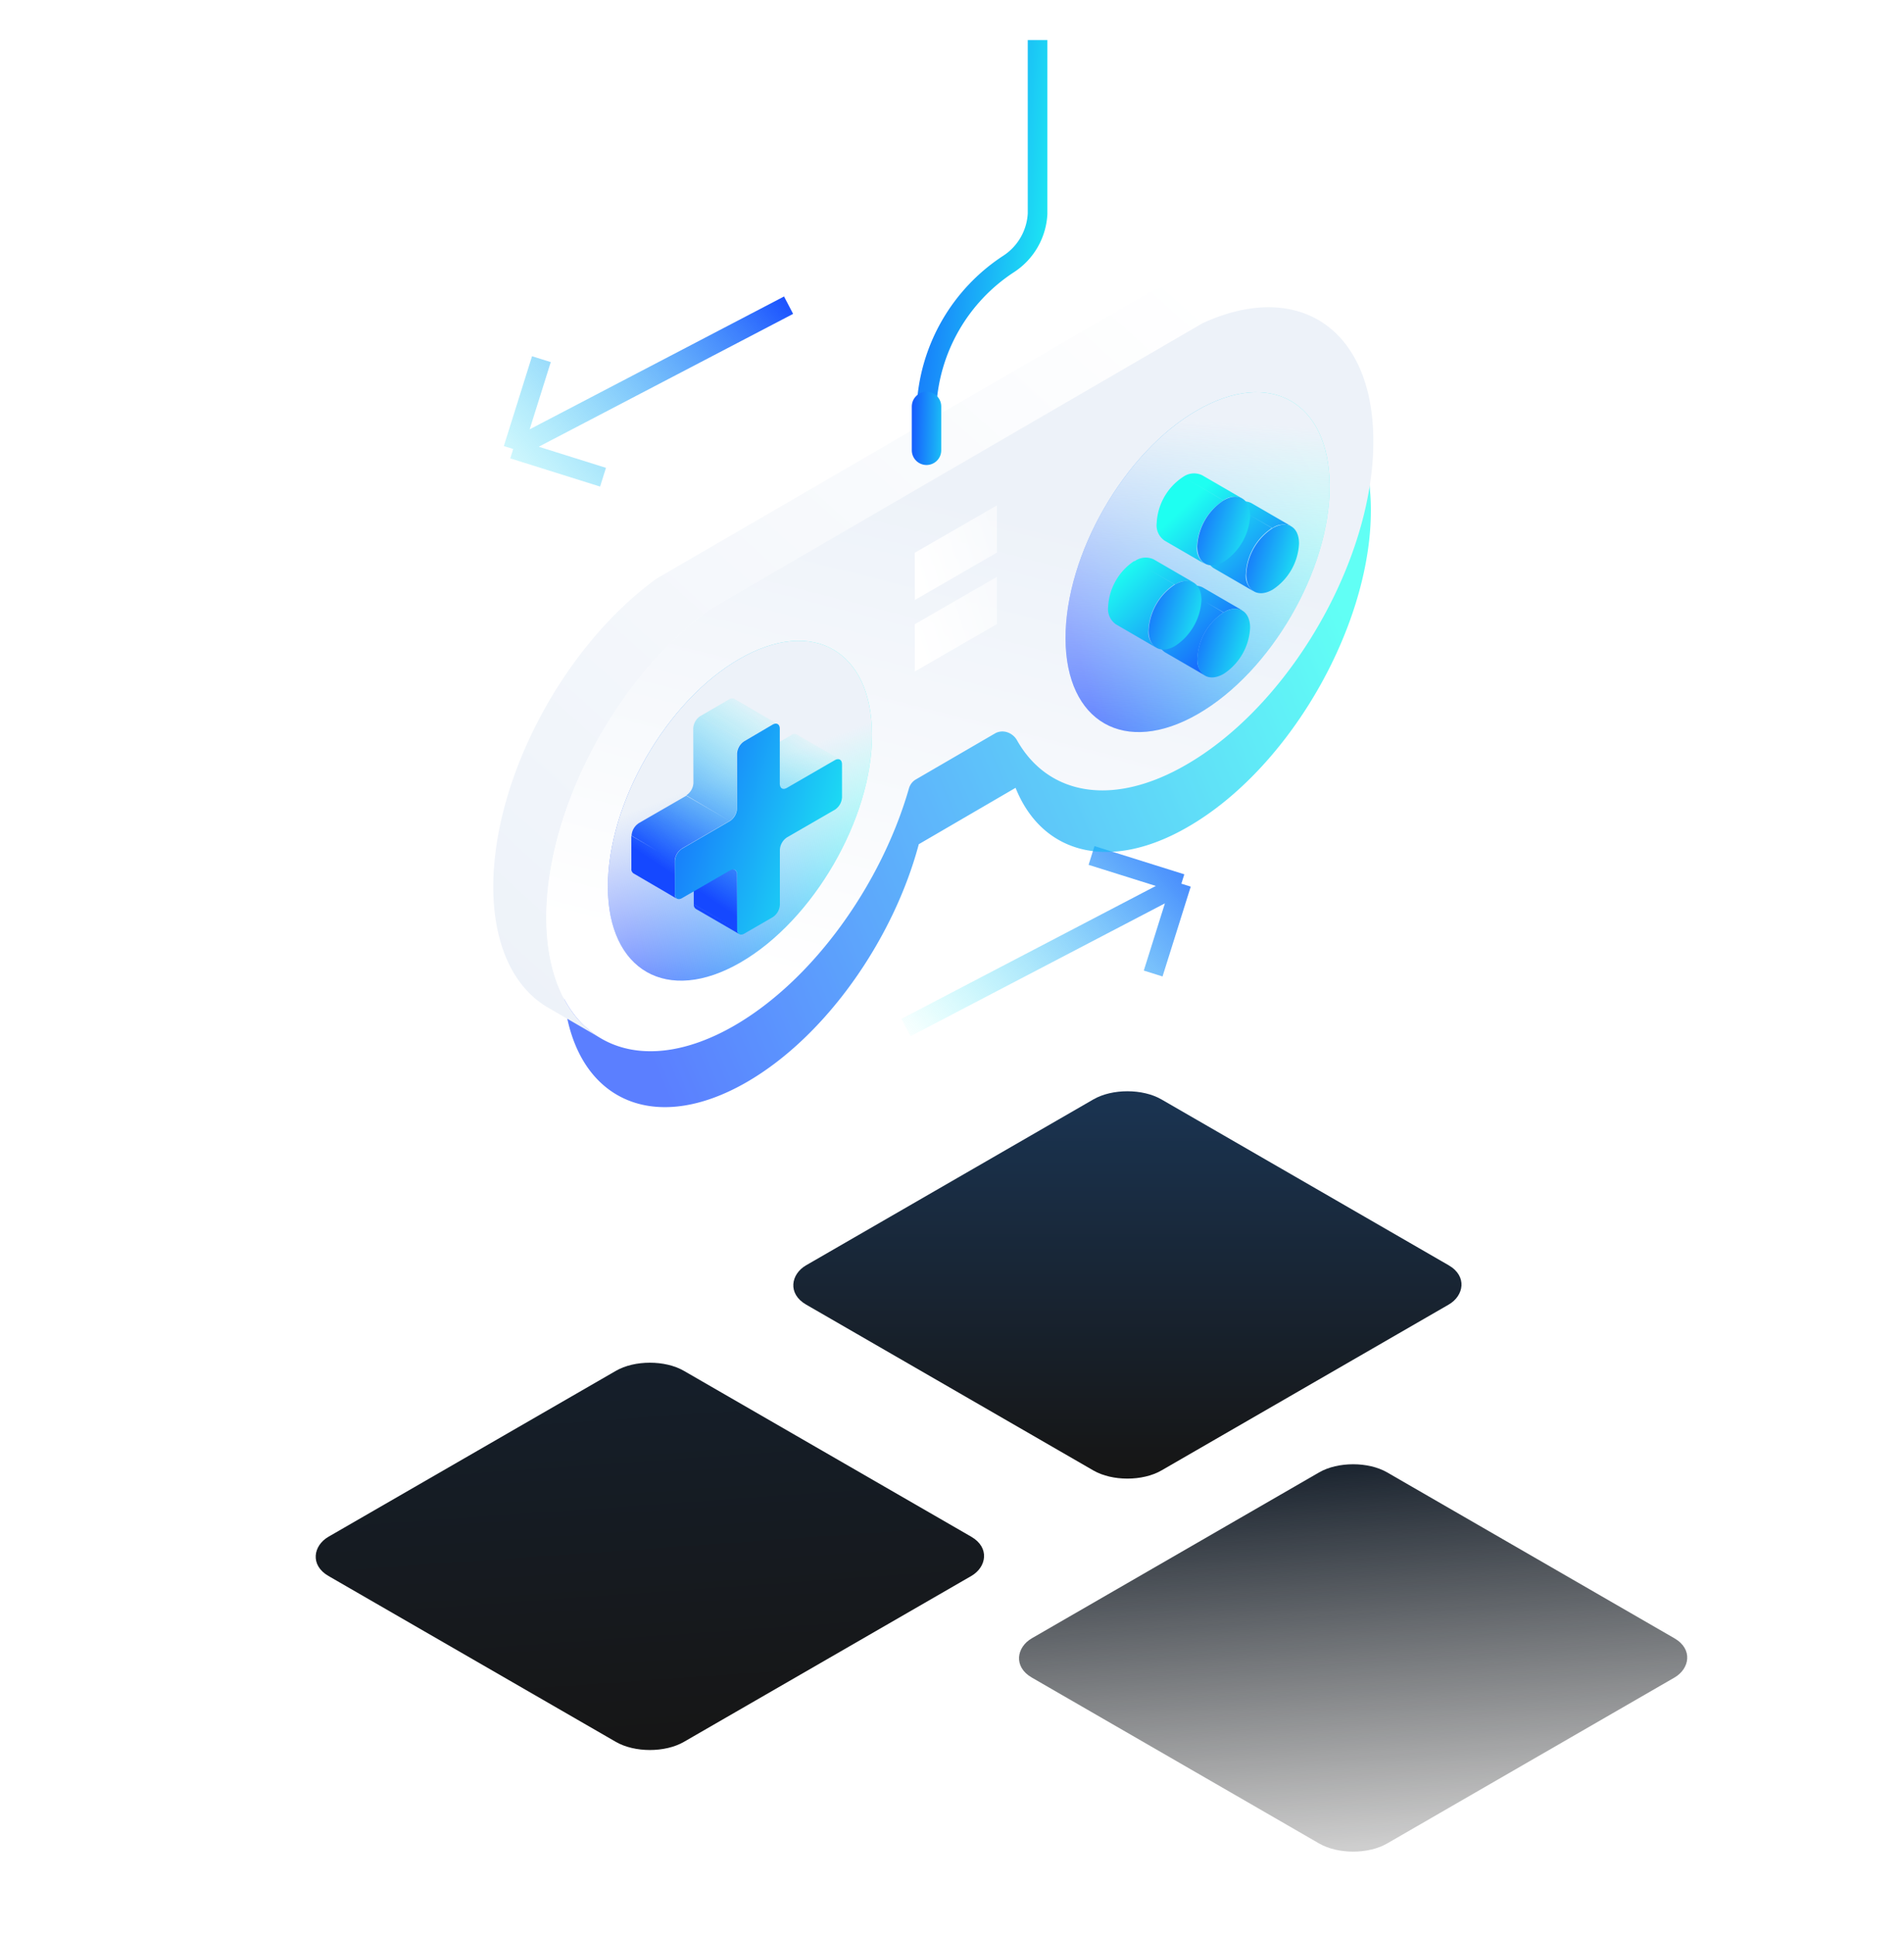 <svg width="582" height="591" fill="none" xmlns="http://www.w3.org/2000/svg"><path d="m241.046 93.27-84.175 43.958m0 0 27.457 8.618m-27.457-8.618 8.618-27.457m111.446 204.263 84.175-43.958m0 0-27.457-8.618m27.457 8.618-8.618 27.457" stroke="url(#a)" stroke-width="6"/><g opacity=".7" filter="url(#b)"><path d="M368.087 120.598c28.483-13.097 50.877 1.551 50.946 35.155a82.957 82.957 0 0 1-.516 9.375c-3.75 33.535-27.038 71.206-55.315 87.543-24.079 13.993-44.719 8.272-52.769-11.891l-29.583 17.233c-7.774 29.124-28.414 58.695-52.494 72.654-28.276 16.371-51.599 5.756-55.658-23.368a67.085 67.085 0 0 1-.585-8.754c0-32.88 21.225-72.378 48.847-92.368l147.127-85.579Z" fill="url(#c)"/></g><path fill-rule="evenodd" clip-rule="evenodd" d="m386.73 88.378 16.265 9.436c-9.225-5.351-21.583-5.35-35.209.952l-11.237-6.435 11.092 6.434-150.598 87.465-16.268-9.437L351.34 89.348l-.033-.02c13.803-6.161 26.197-6.161 35.423-.95ZM183.663 317.311l-16.128-9.356c-8.521-4.929-14.331-14.507-16.162-27.852a68.41 68.41 0 0 1-.599-8.943c0-33.592 21.726-73.944 50-94.367l16.268 9.437c-28.169 20.387-50.106 60.775-50 94.366.004 2.991.204 5.979.599 8.944 1.786 13.307 7.542 22.818 16.022 27.771Z" fill="url(#d)"/><path d="M367.641 98.765c29.155-13.38 52.077 1.585 52.148 35.916a84.19 84.19 0 0 1-.529 9.577c-3.838 34.261-27.676 72.747-56.619 89.437-22.654 13.139-42.333 9.265-51.766-7.44-1.352-2.394-4.381-3.468-6.757-2.087l-24.171 14.053a4.6 4.6 0 0 0-2.099 2.714c-8.376 29.171-29.15 58.468-53.306 72.478-28.944 16.726-52.817 5.881-56.972-23.873a68.251 68.251 0 0 1-.598-8.944c0-33.591 21.725-73.943 50-94.366l150.669-87.465Z" fill="url(#e)"/><path d="M280.213 137.616a3 3 0 1 0 6 0h-6Zm3-13.381-2.996-.157-.004.079v.078h3Zm7.345-24.809-2.599-1.499 2.599 1.5Zm17.796-18.782 1.636 2.514.006-.003-1.642-2.511Zm8.803-15.282 2.995.16.005-.08v-.08h-3Zm3-50.12v-3h-6v3h6Zm-33.944 122.374v-13.381h-6v13.381h6Zm-.004-13.223a52.484 52.484 0 0 1 6.948-23.468l-5.198-2.998a58.493 58.493 0 0 0-7.742 26.151l5.992.315Zm6.948-23.468a52.5 52.5 0 0 1 16.833-17.767l-3.273-5.028a58.503 58.503 0 0 0-18.758 19.797l5.198 2.998Zm16.839-17.77a22.506 22.506 0 0 0 7.184-7.603l-5.199-2.995a16.504 16.504 0 0 1-5.269 5.576l3.284 5.022Zm7.184-7.603a22.498 22.498 0 0 0 2.972-10.03l-5.991-.32a16.511 16.511 0 0 1-2.18 7.355l5.199 2.995Zm2.977-10.19v-50.12h-6v50.12h6Z" fill="url(#f)"/><g opacity=".7" filter="url(#g)"><path d="M365.916 125.421c22.324-12.888 40.457-2.571 40.528 23.098.07 25.669-17.923 56.796-40.247 69.683-22.324 12.888-40.422 2.535-40.493-23.063-.07-25.599 17.923-56.902 40.212-69.718Z" fill="url(#h)"/></g><path d="M365.916 125.421c22.324-12.888 40.457-2.571 40.528 23.098.07 25.669-17.923 56.796-40.247 69.683-22.324 12.888-40.422 2.535-40.493-23.063-.07-25.599 17.923-56.902 40.212-69.718Z" fill="url(#i)"/><g opacity=".7" filter="url(#j)"><path d="M226.021 201.392c22.324-12.887 40.458-2.57 40.528 23.099.071 25.669-17.922 56.796-40.246 69.683-22.324 12.887-40.423 2.535-40.493-23.063-.071-25.599 17.922-56.902 40.211-69.719Z" fill="url(#k)"/></g><path d="M226.021 201.392c22.324-12.887 40.458-2.57 40.528 23.099.071 25.669-17.922 56.796-40.246 69.683-22.324 12.887-40.423 2.535-40.493-23.063-.071-25.599 17.922-56.902 40.211-69.719Z" fill="url(#l)"/><path fill-rule="evenodd" clip-rule="evenodd" d="m379.757 152.376-12.295-7.131a5.717 5.717 0 0 0-5.774.479l12.294 7.211a5.728 5.728 0 0 1 5.775-.559Zm14.955 8.462-12.294-7.131a5.716 5.716 0 0 0-5.753.622l-.155-.09a17.855 17.855 0 0 0-7.983 14.024 5.694 5.694 0 0 0 2.369 5.322l12.294 7.132a5.694 5.694 0 0 1-2.369-5.322 17.854 17.854 0 0 1 7.984-14.024l-7.653-4.439 7.786 4.465a5.718 5.718 0 0 1 5.774-.559Zm-14.85 25.787-12.294-7.132a5.726 5.726 0 0 0-5.694.501l-.082-.049a17.886 17.886 0 0 0-8.116 14.051 5.665 5.665 0 0 0 2.368 5.322l12.294 7.132a5.674 5.674 0 0 1-2.342-5.216 17.887 17.887 0 0 1 7.984-14.024l-5.573-3.321 5.68 3.294a5.725 5.725 0 0 1 5.775-.558Zm-27.171-15.648 12.294 7.132a5.724 5.724 0 0 0-5.775.559l-8.545-4.914 8.334 4.834a17.855 17.855 0 0 0-7.983 14.024 5.694 5.694 0 0 0 2.368 5.322l-12.294-7.132a5.694 5.694 0 0 1-2.369-5.322 17.862 17.862 0 0 1 7.984-14.024l.119.069a5.723 5.723 0 0 1 5.867-.548Zm3.248-5.774 12.294 7.131a5.658 5.658 0 0 1-1.92-2.333 5.68 5.68 0 0 1-.449-2.989 17.883 17.883 0 0 1 8.117-14.05l-12.294-7.239a17.903 17.903 0 0 0-5.768 6.099 17.892 17.892 0 0 0-2.349 8.058 5.667 5.667 0 0 0 2.369 5.323Z" fill="url(#m)"/><path d="M373.98 187.21c4.47-2.661 8.143-.506 8.143 4.657a17.88 17.88 0 0 1-7.984 14.024c-4.497 2.661-8.169.532-8.169-4.63a17.886 17.886 0 0 1 8.01-14.051Z" fill="url(#n)"/><path d="M388.936 161.477c4.498-2.661 8.143-.505 8.143 4.657a17.849 17.849 0 0 1-7.983 14.024c-4.497 2.661-8.143.506-8.143-4.657a17.849 17.849 0 0 1 7.983-14.024Z" fill="url(#o)"/><path d="M359.106 178.695c4.498-2.662 8.143-.506 8.143 4.656a17.853 17.853 0 0 1-7.983 14.024c-4.497 2.662-8.143.506-8.143-4.656a17.853 17.853 0 0 1 7.983-14.024Z" fill="url(#p)"/><path d="M373.98 152.962c4.47-2.661 8.143-.506 8.143 4.657a17.893 17.893 0 0 1-7.984 14.024c-4.497 2.661-8.169.532-8.169-4.631a17.885 17.885 0 0 1 8.01-14.05Z" fill="url(#q)"/><path fill-rule="evenodd" clip-rule="evenodd" d="m237.726 221.3-13.273-7.7a1.56 1.56 0 0 0-1.58.144l.001.001-8.761 5.084 13.273 7.699 8.762-5.056-12.483-7.268 12.48 7.239a1.56 1.56 0 0 1 1.581-.143Zm5.802 3.16 13.273 7.699a1.55 1.55 0 0 0-1.58.144l-5.773-3.322 5.776 3.351-14.623 8.446-13.273-7.728 14.593-8.4-.03-.018a1.549 1.549 0 0 1 1.637-.172Zm-17.551 61.02-13.272-7.699a1.523 1.523 0 0 1-.632-1.379l12.817 7.435-12.819-7.464-.057-16.777 13.272 7.699.058 16.805.001.001a1.527 1.527 0 0 0 .632 1.379Zm-1.322-19.593-13.273-7.728a1.56 1.56 0 0 1 .632 1.437l13.273 7.699a1.558 1.558 0 0 0-.632-1.408Zm14.367-24.965-13.273-7.7a1.528 1.528 0 0 0 1.552-.143l13.272 7.699a1.522 1.522 0 0 1-1.551.144Zm-29.247 2.154 13.273 7.814a4.827 4.827 0 0 0 2.179-3.795l.005.003-.057-16.777a4.858 4.858 0 0 1 2.183-3.793l-13.272-7.699a4.857 4.857 0 0 0-2.182 3.764l-.002-.001v.029l.057 16.663h-.001a4.816 4.816 0 0 1-2.183 3.792Zm-2.875 31.602-13.273-7.757a1.519 1.519 0 0 1-.632-1.407l.323.187-.322-.188-.028-10.083 7.736 4.488-7.65-4.517a4.826 4.826 0 0 1 2.12-3.75l-.023-.014 14.623-8.446 13.273 7.7-14.555 8.406.019.011a4.817 4.817 0 0 0-2.27 3.878l.028 10.056-.004-.003a1.52 1.52 0 0 0 .635 1.439Z" fill="url(#r)"/><path d="M236.147 221.472c1.236-.718 2.212-.143 2.212 1.236v16.806c0 1.408.977 1.954 2.184 1.264l14.623-8.446c1.235-.718 2.212-.144 2.212 1.235v10.113a4.828 4.828 0 0 1-2.183 3.792l-14.623 8.446a4.841 4.841 0 0 0-1.547 1.635 4.837 4.837 0 0 0-.637 2.158v16.806a4.824 4.824 0 0 1-2.183 3.792l-8.676 5.028c-1.207.689-2.213.144-2.213-1.235v-16.807c0-1.408-.976-1.953-2.183-1.264l-14.623 8.446c-1.235.719-2.212.144-2.212-1.235v-10.055a4.824 4.824 0 0 1 2.183-3.792l14.623-8.447a4.826 4.826 0 0 0 2.184-3.792V230.35a4.864 4.864 0 0 1 2.183-3.793l8.676-5.085Z" fill="url(#s)"/><path d="m304.717 154.47.035 14.401-25.105 14.507-.036-14.436 25.106-14.472Z" fill="url(#t)"/><path d="m304.717 176.316.035 14.401-25.105 14.507-.036-14.437 25.106-14.471Z" fill="url(#u)"/><path d="M283.213 137.616v-13.381" stroke="url(#v)" stroke-width="9" stroke-linecap="round"/><rect width="125.416" height="125.416" rx="12" transform="scale(1.225 .707) rotate(45 -624 487.805)" fill="url(#w)"/><rect width="125.416" height="125.416" rx="12" transform="matrix(.866 .5 -.866 .5 344.615 330)" fill="url(#x)"/><rect width="125.416" height="125.416" rx="12" transform="matrix(.866 .5 -.866 .5 413.615 444)" fill="url(#y)"/><defs><linearGradient id="a" x1="286.039" y1="331.467" x2="381.13" y2="249.343" gradientUnits="userSpaceOnUse"><stop stop-color="#1EFFF1" stop-opacity="0"/><stop offset="1" stop-color="#1548FF"/></linearGradient><linearGradient id="c" x1="406.809" y1="179.734" x2="177.957" y2="277.184" gradientUnits="userSpaceOnUse"><stop stop-color="#1EFFF1"/><stop offset="1" stop-color="#1548FF"/></linearGradient><linearGradient id="d" x1="170.589" y1="317.032" x2="373.307" y2="92.976" gradientUnits="userSpaceOnUse"><stop stop-color="#EDF2F9"/><stop offset="1" stop-color="#fff"/></linearGradient><linearGradient id="e" x1="287.952" y1="150.895" x2="249.847" y2="301.79" gradientUnits="userSpaceOnUse"><stop stop-color="#EDF2F9"/><stop offset="1" stop-color="#fff"/></linearGradient><linearGradient id="f" x1="324.187" y1="112.271" x2="262.996" y2="105.684" gradientUnits="userSpaceOnUse"><stop stop-color="#1EFFF1"/><stop offset="1" stop-color="#1548FF"/></linearGradient><linearGradient id="h" x1="402.447" y1="149.697" x2="321.269" y2="173.911" gradientUnits="userSpaceOnUse"><stop stop-color="#1EFFF1"/><stop offset="1" stop-color="#1548FF"/></linearGradient><linearGradient id="i" x1="355.017" y1="128.032" x2="349.031" y2="231.772" gradientUnits="userSpaceOnUse"><stop stop-color="#EDF2F9"/><stop offset="1" stop-color="#fff" stop-opacity="0"/></linearGradient><linearGradient id="k" x1="262.552" y1="225.669" x2="181.375" y2="249.883" gradientUnits="userSpaceOnUse"><stop stop-color="#1EFFF1"/><stop offset="1" stop-color="#1548FF"/></linearGradient><linearGradient id="l" x1="222.75" y1="236.782" x2="243.298" y2="291.954" gradientUnits="userSpaceOnUse"><stop stop-color="#EDF2F9"/><stop offset="1" stop-color="#fff" stop-opacity="0"/></linearGradient><linearGradient id="m" x1="361.962" y1="154.839" x2="395.214" y2="190.052" gradientUnits="userSpaceOnUse"><stop stop-color="#1EFFF1"/><stop offset="1" stop-color="#1548FF"/></linearGradient><linearGradient id="n" x1="385.468" y1="202.697" x2="358.427" y2="194.615" gradientUnits="userSpaceOnUse"><stop stop-color="#1EFFF1"/><stop offset="1" stop-color="#1548FF"/></linearGradient><linearGradient id="o" x1="400.419" y1="176.959" x2="373.417" y2="168.9" gradientUnits="userSpaceOnUse"><stop stop-color="#1EFFF1"/><stop offset="1" stop-color="#1548FF"/></linearGradient><linearGradient id="p" x1="370.589" y1="194.177" x2="343.587" y2="186.118" gradientUnits="userSpaceOnUse"><stop stop-color="#1EFFF1"/><stop offset="1" stop-color="#1548FF"/></linearGradient><linearGradient id="q" x1="385.468" y1="168.448" x2="358.427" y2="160.367" gradientUnits="userSpaceOnUse"><stop stop-color="#1EFFF1"/><stop offset="1" stop-color="#1548FF"/></linearGradient><linearGradient id="r" x1="211.621" y1="271.17" x2="244.803" y2="221.043" gradientUnits="userSpaceOnUse"><stop stop-color="#1548FF"/><stop offset="1" stop-color="#1EFFF1" stop-opacity="0"/></linearGradient><linearGradient id="s" x1="267.957" y1="272.282" x2="182.852" y2="246.116" gradientUnits="userSpaceOnUse"><stop stop-color="#1EFFF1"/><stop offset="1" stop-color="#1548FF"/></linearGradient><linearGradient id="t" x1="303.51" y1="163.37" x2="278.46" y2="171.15" gradientUnits="userSpaceOnUse"><stop stop-color="#fff" stop-opacity=".578"/><stop offset="1" stop-color="#fff"/></linearGradient><linearGradient id="u" x1="303.51" y1="185.216" x2="278.46" y2="192.996" gradientUnits="userSpaceOnUse"><stop stop-color="#fff" stop-opacity=".578"/><stop offset="1" stop-color="#fff"/></linearGradient><linearGradient id="v" x1="294.66" y1="112.271" x2="277.382" y2="111.752" gradientUnits="userSpaceOnUse"><stop stop-color="#1EFFF1"/><stop offset="1" stop-color="#1548FF"/></linearGradient><linearGradient id="w" x1="125.137" y1="114.878" x2="-8.263" y2="10.636" gradientUnits="userSpaceOnUse"><stop stop-color="#161616"/><stop offset="1" stop-color="#151F2B"/></linearGradient><linearGradient id="x" x1="118.23" y1="117.786" x2="4.722" y2="4.278" gradientUnits="userSpaceOnUse"><stop stop-color="#161616"/><stop offset="1" stop-color="#1A3452"/></linearGradient><linearGradient id="y" x1="125.137" y1="114.878" x2="-8.263" y2="10.636" gradientUnits="userSpaceOnUse"><stop stop-color="#161616" stop-opacity=".21"/><stop offset="1" stop-color="#151F2B"/></linearGradient><filter id="b" x="146.113" y="89.839" width="298.919" height="274.532" filterUnits="userSpaceOnUse" color-interpolation-filters="sRGB"><feFlood flood-opacity="0" result="BackgroundImageFix"/><feBlend in="SourceGraphic" in2="BackgroundImageFix" result="shape"/><feGaussianBlur stdDeviation="13" result="effect1_foregroundBlur_11907_23775"/></filter><filter id="g" x="305.704" y="99.871" width="120.74" height="143.875" filterUnits="userSpaceOnUse" color-interpolation-filters="sRGB"><feFlood flood-opacity="0" result="BackgroundImageFix"/><feBlend in="SourceGraphic" in2="BackgroundImageFix" result="shape"/><feGaussianBlur stdDeviation="10" result="effect1_foregroundBlur_11907_23775"/></filter><filter id="j" x="156.81" y="166.843" width="138.74" height="161.875" filterUnits="userSpaceOnUse" color-interpolation-filters="sRGB"><feFlood flood-opacity="0" result="BackgroundImageFix"/><feBlend in="SourceGraphic" in2="BackgroundImageFix" result="shape"/><feGaussianBlur stdDeviation="14.5" result="effect1_foregroundBlur_11907_23775"/></filter></defs></svg>